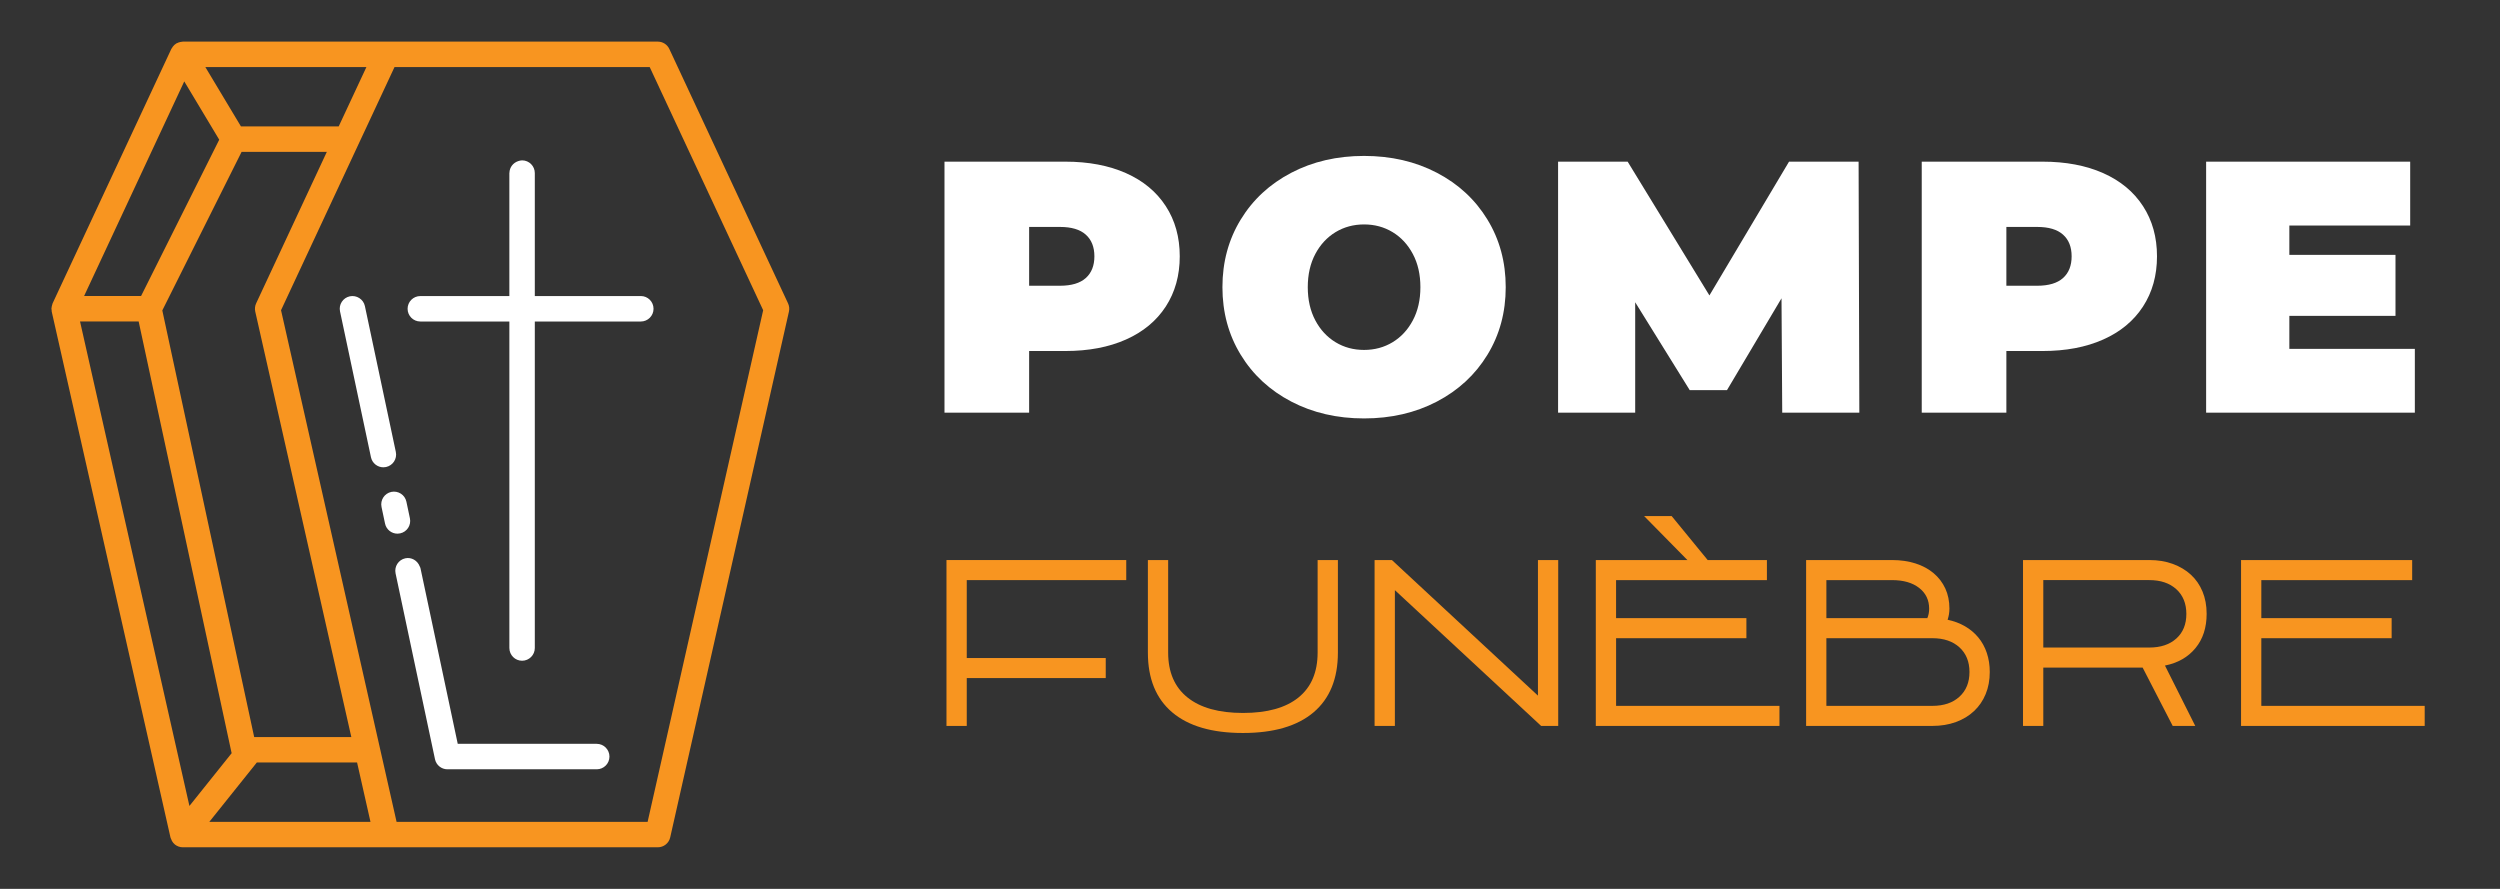 <?xml version="1.0" encoding="utf-8"?>
<!-- Generator: Adobe Illustrator 16.0.0, SVG Export Plug-In . SVG Version: 6.00 Build 0)  -->
<!DOCTYPE svg PUBLIC "-//W3C//DTD SVG 1.1//EN" "http://www.w3.org/Graphics/SVG/1.1/DTD/svg11.dtd">
<svg version="1.1" id="Calque_1" xmlns="http://www.w3.org/2000/svg" xmlns:xlink="http://www.w3.org/1999/xlink" x="0px" y="0px"
	 width="210px" height="74.667px" viewBox="0 0 210 74.667" enable-background="new 0 0 210 74.667" xml:space="preserve">
<rect x="0" y="0" width="210" height="74.667" fill="#333333" stroke="none"/>
<g>
	<g>
		<path fill="#F89520" d="M55.254,3.496H38.156h-5.699H15.36c-0.031,0-0.059,0.01-0.087,0.013c-0.041,0.003-0.08,0.009-0.119,0.017
			c-0.104,0.021-0.206,0.055-0.303,0.108C14.838,3.64,14.823,3.64,14.81,3.648c-0.002,0.002-0.005,0.006-0.008,0.007
			c-0.111,0.068-0.2,0.157-0.277,0.253c-0.021,0.027-0.039,0.059-0.057,0.088c-0.025,0.039-0.057,0.072-0.077,0.115L4.418,25.484
			c-0.003,0.006-0.003,0.014-0.006,0.021c-0.014,0.03-0.015,0.063-0.027,0.093c-0.03,0.093-0.052,0.188-0.058,0.289
			c0,0.018-0.01,0.032-0.01,0.05c0,0.03,0.016,0.058,0.019,0.089c0.004,0.049-0.003,0.097,0.008,0.146l9.974,44.168
			c0.014,0.059,0.045,0.107,0.068,0.164c0.018,0.045,0.032,0.094,0.056,0.135c0.063,0.109,0.143,0.213,0.248,0.297
			c0.001,0,0.001,0.002,0.002,0.004c0.097,0.076,0.205,0.135,0.314,0.172c0.111,0.039,0.229,0.061,0.354,0.061h17.098h5.699h17.098
			c0.5,0,0.932-0.344,1.042-0.832l9.974-44.168c0.052-0.231,0.026-0.473-0.074-0.688L56.222,4.111
			C56.047,3.736,55.668,3.496,55.254,3.496z M39.494,69.035h-1.096h-1.095h-3.991l-1.125-4.986l-0.242-1.068l-0.241-1.068
			l-8.097-35.855l6.207-13.301l0.498-1.068l0.5-1.068l2.326-4.986h4.339h1.179h1.18h14.739l9.531,20.424L54.4,69.035H39.494z
			 M17.583,69.035l3.991-4.986h8.421l1.125,4.986H17.583z M30.779,5.632l-2.328,4.986h-8.212l-2.991-4.986H30.779z M21.441,26.171
			l8.07,35.74h-8.16l-7.717-35.834l6.661-13.322h7.16l-5.94,12.729C21.415,25.699,21.389,25.94,21.441,26.171z M15.478,6.837
			l2.937,4.897l-6.566,13.132H7.064L15.478,6.837z M11.647,27.004l7.796,36.2c0.003,0.02,0.017,0.035,0.022,0.055l-3.554,4.441
			L6.723,27.004H11.647z"/>
		<path fill="#FFFFFF" d="M50.125,62.482h-9.153h-1.095h-1.095h-0.332l-2.095-9.879l-0.543-2.557l-0.494-2.328
			c-0.011-0.055-0.046-0.1-0.065-0.15c-0.186-0.482-0.691-0.781-1.201-0.672c-0.578,0.121-0.946,0.689-0.824,1.268l0.94,4.436
			l0.542,2.557l0.543,2.557l1.286,6.059c0.104,0.494,0.54,0.848,1.045,0.848H38.3h1.095h1.095h9.636
			c0.589,0,1.068-0.479,1.068-1.068S50.715,62.482,50.125,62.482z"/>
		<path fill="#FFFFFF" d="M33.609,44.804c0.578-0.121,0.947-0.689,0.824-1.266l-0.295-1.395c-0.121-0.578-0.688-0.943-1.266-0.824
			c-0.577,0.123-0.946,0.689-0.824,1.266l0.295,1.395c0.106,0.504,0.549,0.848,1.043,0.848C33.46,44.828,33.534,44.82,33.609,44.804
			z"/>
		<path fill="#FFFFFF" d="M32.426,39.23c0.578-0.123,0.947-0.689,0.824-1.268l-2.598-12.249c-0.122-0.577-0.7-0.943-1.266-0.823
			c-0.578,0.123-0.947,0.689-0.824,1.268l2.598,12.248c0.105,0.502,0.549,0.848,1.044,0.848
			C32.278,39.253,32.353,39.246,32.426,39.23z"/>
		<path fill="#FFFFFF" d="M53.829,24.867H48.81h-1.178h-1.18h-1.528v-3.273v-2.526v-2.528v-2.002c0-0.59-0.479-1.068-1.069-1.068
			c-0.119,0-0.227,0.033-0.333,0.066c-0.414,0.139-0.714,0.512-0.729,0.967c0,0.014-0.007,0.023-0.007,0.035v2.477v7.854h-1.12
			h-1.195h-1.195h-3.97c-0.59,0-1.068,0.479-1.068,1.069c0,0.59,0.479,1.068,1.068,1.068h4.376h1.094h1.093h0.918v17.741v4.852
			v4.834c0,0.004,0.001,0.006,0.001,0.01c0.006,0.586,0.48,1.059,1.067,1.059c0.59,0,1.069-0.479,1.069-1.068v-9.447v-4.852v-4.852
			v-8.276h1.869h1.096h1.095h4.845c0.59,0,1.068-0.479,1.068-1.068C54.897,25.345,54.419,24.867,53.829,24.867z"/>
	</g>
</g>
<g>
	<g>
		<path fill="#FFFFFF" d="M94.581,14.542c1.446,0.643,2.56,1.566,3.344,2.772c0.783,1.204,1.174,2.611,1.174,4.217
			c0,1.606-0.392,3.013-1.174,4.218c-0.784,1.204-1.898,2.128-3.344,2.771c-1.446,0.645-3.144,0.965-5.092,0.965h-3.042v5.181h-7.11
			V13.579h10.151C91.437,13.579,93.134,13.901,94.581,14.542z M91.206,23.355c0.482-0.433,0.723-1.041,0.723-1.823
			c0-0.783-0.241-1.391-0.723-1.822c-0.481-0.433-1.204-0.647-2.168-0.647h-2.591v4.94h2.591
			C90.002,24.002,90.725,23.786,91.206,23.355z"/>
		<path fill="#FFFFFF" d="M108.468,33.733c-1.808-0.945-3.224-2.255-4.248-3.933c-1.023-1.675-1.536-3.569-1.536-5.678
			s0.513-4.002,1.536-5.678c1.024-1.677,2.44-2.988,4.248-3.932c1.807-0.944,3.846-1.415,6.114-1.415
			c2.27,0,4.309,0.471,6.117,1.415c1.807,0.943,3.223,2.255,4.246,3.932c1.024,1.676,1.536,3.569,1.536,5.678
			s-0.512,4.003-1.536,5.678c-1.023,1.678-2.439,2.987-4.246,3.933c-1.809,0.943-3.848,1.415-6.117,1.415
			C112.313,35.148,110.274,34.676,108.468,33.733z M116.978,28.747c0.714-0.432,1.28-1.044,1.701-1.837
			c0.423-0.795,0.635-1.723,0.635-2.787s-0.212-1.993-0.635-2.788c-0.421-0.792-0.987-1.403-1.701-1.836
			c-0.714-0.432-1.512-0.647-2.396-0.647c-0.883,0-1.681,0.216-2.395,0.647c-0.712,0.433-1.28,1.044-1.701,1.836
			c-0.421,0.795-0.633,1.724-0.633,2.788s0.212,1.992,0.633,2.787c0.421,0.793,0.989,1.405,1.701,1.837
			c0.714,0.433,1.512,0.647,2.395,0.647C115.466,29.394,116.264,29.179,116.978,28.747z"/>
		<path fill="#FFFFFF" d="M149.707,34.666l-0.06-9.609l-4.579,7.712h-3.133l-4.579-7.38v9.277h-6.477V13.579h5.844l6.868,11.236
			l6.688-11.236h5.844l0.061,21.087H149.707z"/>
		<path fill="#FFFFFF" d="M176.668,14.542c1.447,0.643,2.561,1.566,3.345,2.772c0.783,1.204,1.175,2.611,1.175,4.217
			c0,1.606-0.392,3.013-1.175,4.218c-0.784,1.204-1.897,2.128-3.345,2.771c-1.445,0.645-3.144,0.965-5.091,0.965h-3.042v5.181
			h-7.109V13.579h10.151C173.524,13.579,175.223,13.901,176.668,14.542z M173.295,23.355c0.482-0.433,0.722-1.041,0.722-1.823
			c0-0.783-0.239-1.391-0.722-1.822c-0.482-0.433-1.205-0.647-2.17-0.647h-2.59v4.94h2.59
			C172.09,24.002,172.813,23.786,173.295,23.355z"/>
		<path fill="#FFFFFF" d="M202.847,29.304v5.361h-17.532V13.579h17.141v5.363h-10.151v2.469h8.916v5.122h-8.916v2.771H202.847z"/>
	</g>
	<g>
		<path fill="#F89520" d="M92.882,56.958H81.207v4.021h-1.703V47.044h15.101v1.685H81.207v6.546h11.675V56.958z"/>
		<path fill="#F89520" d="M104.402,61.571c-2.59,0-4.568-0.578-5.933-1.732c-1.365-1.154-2.047-2.829-2.047-5.022v-7.771h1.703
			v7.771c0,1.645,0.541,2.901,1.625,3.769c1.083,0.869,2.636,1.302,4.662,1.302c2.039,0,3.593-0.433,4.664-1.302
			c1.069-0.867,1.604-2.124,1.604-3.769v-7.771h1.704v7.771c0,2.193-0.684,3.868-2.048,5.022
			C108.97,60.993,106.993,61.571,104.402,61.571z"/>
		<path fill="#F89520" d="M129.188,47.044h1.702v13.934h-1.434l-12.287-11.406v11.406h-1.704V47.044h1.455l12.268,11.389V47.044z"/>
		<path fill="#F89520" d="M146.699,53.61h-10.948v5.684h13.723v1.685h-15.426V47.044h7.694l-3.636-3.693h2.315l3.024,3.693h4.976
			v1.685h-12.671v3.196h10.948V53.61z"/>
		<path fill="#F89520" d="M151.714,60.978V47.044h7.215c0.727,0,1.387,0.096,1.98,0.287s1.1,0.466,1.521,0.822
			c0.422,0.358,0.747,0.785,0.977,1.282c0.229,0.499,0.345,1.061,0.345,1.685c0,0.32-0.051,0.633-0.153,0.938
			c0.537,0.113,1.021,0.296,1.455,0.545c0.433,0.249,0.807,0.562,1.12,0.938c0.313,0.376,0.552,0.811,0.717,1.301
			c0.165,0.491,0.249,1.024,0.249,1.6c0,0.688-0.115,1.31-0.345,1.864c-0.229,0.556-0.555,1.031-0.977,1.426
			c-0.421,0.396-0.928,0.702-1.521,0.918c-0.594,0.218-1.254,0.327-1.98,0.327H151.714z M161.895,51.925
			c0.103-0.243,0.154-0.508,0.154-0.79c0-0.731-0.281-1.314-0.843-1.752c-0.562-0.437-1.321-0.654-2.277-0.654h-5.513v3.196H161.895
			z M153.416,59.293h8.9c0.956,0,1.716-0.256,2.277-0.769c0.56-0.512,0.843-1.202,0.843-2.074c0-0.87-0.283-1.561-0.843-2.073
			c-0.562-0.512-1.321-0.768-2.277-0.768h-8.9V59.293z"/>
		<path fill="#F89520" d="M171.637,60.978h-1.704V47.044h10.604c0.727,0,1.388,0.108,1.98,0.325c0.593,0.218,1.101,0.521,1.521,0.91
			c0.421,0.388,0.746,0.86,0.976,1.415c0.23,0.556,0.344,1.178,0.344,1.867c0,1.162-0.312,2.122-0.937,2.88
			c-0.626,0.76-1.479,1.249-2.564,1.466l2.545,5.07h-1.895l-2.525-4.9h-8.345V60.978z M171.637,54.394h8.899
			c0.956,0,1.715-0.252,2.278-0.76c0.56-0.505,0.84-1.192,0.84-2.063c0-0.871-0.28-1.563-0.84-2.075
			c-0.563-0.512-1.322-0.768-2.278-0.768h-8.899V54.394z"/>
		<path fill="#F89520" d="M200.898,53.61h-10.947v5.684h13.723v1.685h-15.426V47.044h14.374v1.685h-12.671v3.196h10.947V53.61z"/>
	</g>
</g>
</svg>
